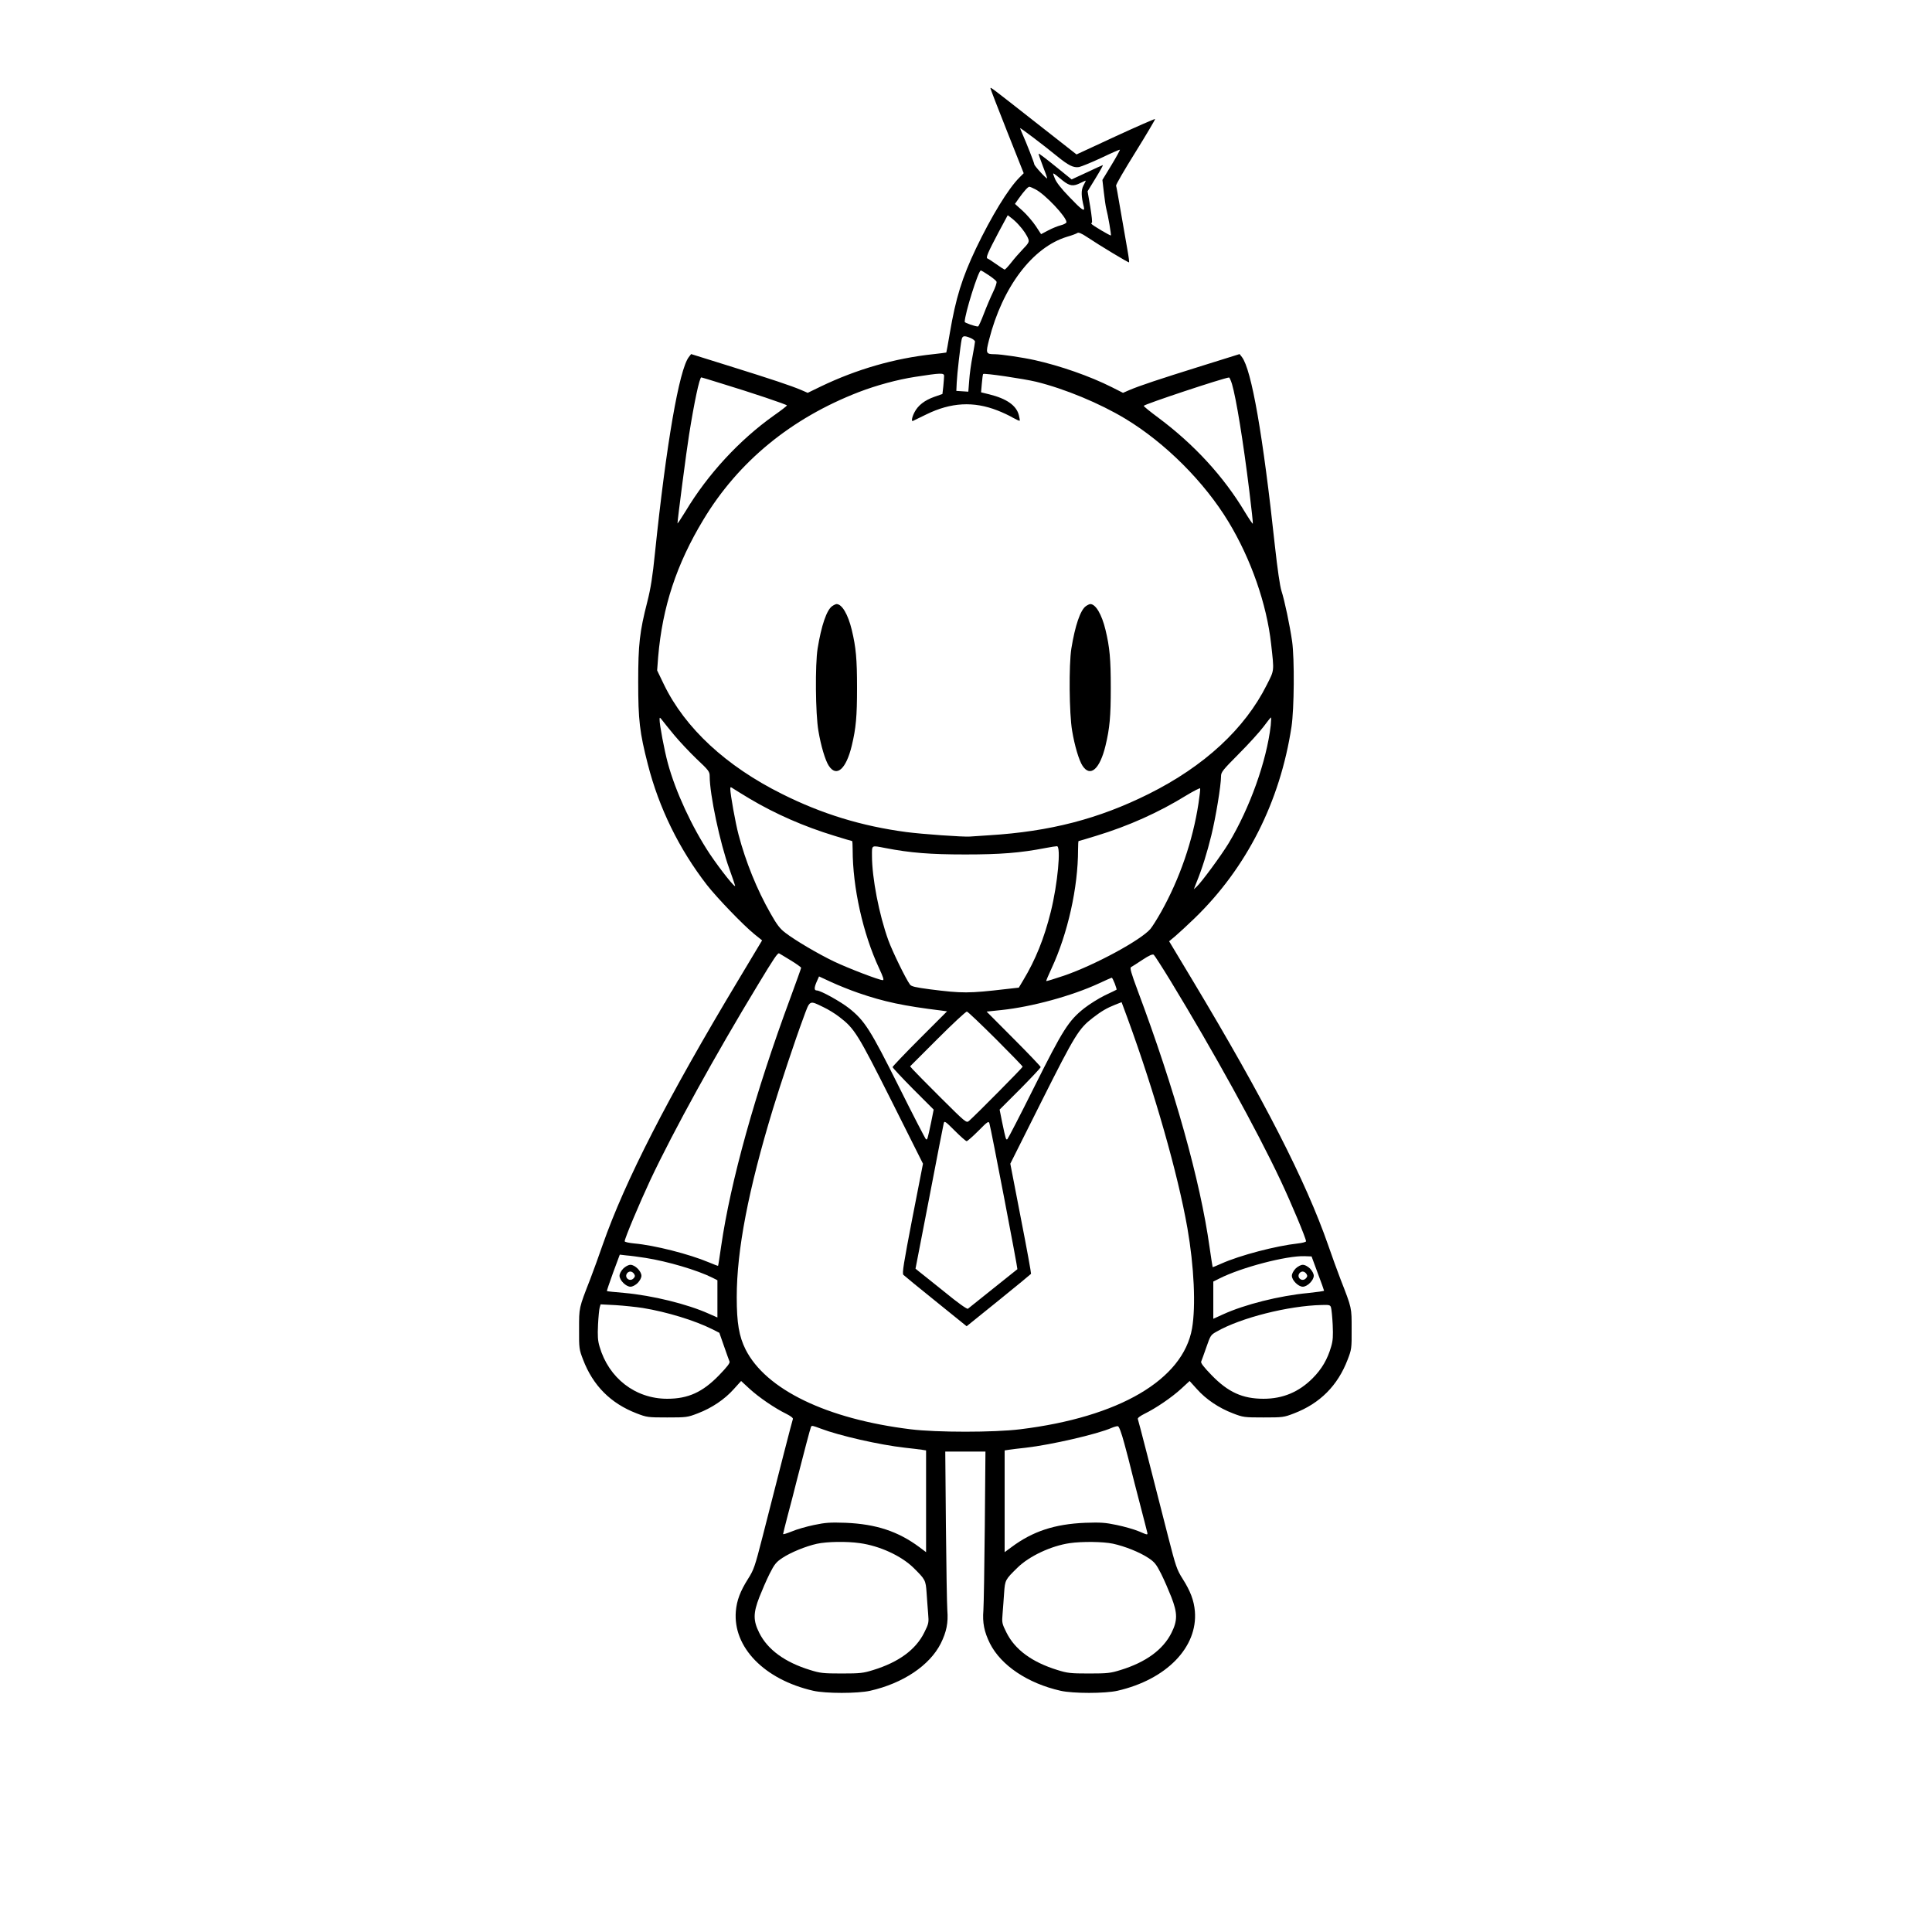 <?xml version="1.0" standalone="no"?>
<!DOCTYPE svg PUBLIC "-//W3C//DTD SVG 20010904//EN"
 "http://www.w3.org/TR/2001/REC-SVG-20010904/DTD/svg10.dtd">
<svg version="1.0" xmlns="http://www.w3.org/2000/svg"
 width="1500pt" height="1500pt" viewBox="0 0 1500 1500"
 preserveAspectRatio="xMidYMid meet">

<g transform="translate(0,1500) scale(0.1,-0.1)"
fill="#000000" stroke="none">
  <style>
    path { fill: #000000; }
    @media (prefers-color-scheme: dark) {
      path { fill: #ffffff; }
    }
  </style>
<path d="M7690 14314 c0 -5 58 -155 129 -334 l129 -325 -33 -33 c-88 -88 -218
-302 -337 -550 -109 -230 -157 -384 -204 -660 -13 -80 -26 -147 -27 -149 -2
-1 -48 -7 -103 -13 -299 -32 -593 -117 -870 -250 l-103 -50 -48 21 c-82 35
-236 86 -553 185 l-304 95 -18 -23 c-75 -98 -175 -674 -263 -1523 -18 -179
-33 -274 -59 -376 -60 -234 -71 -332 -71 -624 0 -296 11 -391 75 -640 86 -337
242 -656 458 -935 78 -100 281 -311 368 -382 l61 -49 -184 -307 c-549 -914
-880 -1560 -1054 -2057 -28 -82 -72 -202 -96 -265 -90 -231 -87 -220 -87 -390
-1 -150 1 -158 31 -236 77 -202 215 -340 415 -417 80 -31 88 -32 238 -32 150
0 158 1 238 32 108 41 209 109 279 188 l57 63 65 -60 c74 -68 198 -152 284
-194 34 -17 56 -33 53 -41 -5 -12 -109 -417 -236 -916 -59 -230 -67 -254 -112
-325 -61 -96 -88 -169 -95 -252 -23 -279 221 -530 601 -617 97 -22 345 -22
442 0 256 58 462 197 548 367 45 91 59 161 51 258 -3 42 -8 337 -11 655 l-5
577 156 0 156 0 -5 -577 c-3 -318 -8 -613 -11 -655 -8 -97 6 -167 51 -258 86
-170 292 -309 548 -367 97 -22 345 -22 442 0 380 87 624 338 601 617 -7 83
-34 156 -95 252 -45 71 -53 95 -112 325 -127 499 -231 904 -236 916 -3 8 19
24 53 41 86 42 210 126 284 194 l65 60 57 -63 c70 -79 171 -147 279 -188 80
-31 88 -32 238 -32 150 0 158 1 238 32 200 77 338 215 415 417 30 78 32 86 31
236 0 170 3 159 -87 390 -24 63 -68 183 -96 265 -173 496 -498 1131 -1049
2049 l-185 308 49 41 c27 23 93 84 148 137 404 391 664 904 753 1487 21 139
24 526 5 663 -18 124 -58 316 -83 393 -12 38 -31 170 -50 342 -93 865 -182
1376 -257 1473 l-18 23 -304 -95 c-317 -99 -471 -150 -553 -185 l-48 -21 -87
44 c-171 86 -401 166 -598 210 -94 21 -264 46 -311 46 -69 0 -71 7 -44 112
104 410 338 719 606 800 39 11 75 25 81 30 8 5 33 -5 70 -30 105 -70 326 -203
330 -199 2 2 -3 44 -12 93 -18 101 -23 130 -59 339 -14 83 -27 156 -30 163 -3
7 66 125 152 263 85 137 153 252 151 255 -3 2 -141 -58 -308 -135 l-302 -140
-315 247 c-353 277 -353 278 -353 266z m515 -525 c91 -74 129 -93 173 -86 18
4 97 36 174 72 77 37 142 65 143 63 2 -2 -27 -56 -66 -120 l-70 -115 11 -94
c6 -52 14 -110 19 -129 14 -52 40 -204 36 -208 -4 -4 -145 79 -151 90 -3 4 -1
8 3 8 5 0 -1 55 -12 123 l-21 122 63 103 c35 57 60 102 55 100 -5 -1 -62 -27
-125 -57 l-117 -54 -126 102 c-69 56 -128 101 -130 98 -2 -2 12 -43 31 -92 19
-49 35 -93 35 -99 0 -12 -99 95 -100 109 0 10 -61 166 -91 233 -10 23 -19 45
-19 47 0 6 185 -134 285 -216z m46 -191 c54 -43 82 -47 139 -18 22 11 40 19
40 17 0 -1 -8 -19 -19 -39 -18 -36 -17 -81 4 -165 10 -42 -16 -24 -113 78 -65
67 -102 115 -113 145 -20 51 -25 53 62 -18z m-212 -68 c75 -38 241 -214 241
-255 0 -7 -20 -18 -44 -24 -24 -6 -68 -24 -98 -40 l-55 -29 -42 64 c-23 34
-68 87 -101 117 l-60 54 31 44 c40 56 70 89 81 89 5 0 26 -9 47 -20z m-133
-272 c40 -43 69 -87 79 -117 6 -19 -1 -32 -43 -75 -27 -28 -69 -76 -92 -106
-24 -30 -46 -54 -51 -53 -4 1 -33 20 -64 42 -31 22 -62 42 -68 44 -15 5 2 45
86 204 l71 132 25 -19 c14 -10 40 -33 57 -52z m-229 -395 c30 -20 57 -42 60
-50 3 -8 -9 -44 -27 -81 -18 -37 -50 -112 -71 -167 -21 -55 -41 -100 -46 -100
-21 0 -103 28 -103 36 0 61 106 399 125 399 4 0 31 -16 62 -37z m-142 -487
c19 -8 35 -21 35 -28 0 -7 -9 -58 -19 -113 -11 -55 -23 -140 -26 -188 l-7 -88
-47 3 -46 3 3 65 c3 67 28 284 38 333 6 31 20 33 69 13z m-205 -295 c0 -10 -3
-45 -6 -79 l-7 -61 -63 -22 c-76 -27 -127 -67 -154 -120 -20 -38 -26 -74 -12
-67 4 2 51 25 105 51 190 93 366 103 552 30 39 -15 92 -40 119 -56 27 -15 50
-26 53 -23 2 2 -1 22 -7 44 -19 74 -95 127 -228 160 l-65 16 6 69 c3 38 8 71
10 73 8 9 316 -37 412 -60 223 -55 493 -167 692 -287 311 -188 614 -491 802
-802 174 -288 296 -638 330 -947 24 -217 26 -199 -34 -318 -171 -341 -485
-631 -916 -846 -389 -194 -767 -292 -1239 -321 -58 -4 -125 -8 -150 -10 -52
-4 -373 19 -494 35 -345 46 -654 140 -965 296 -434 216 -752 511 -916 849
l-53 110 8 105 c33 387 142 719 351 1065 272 452 682 788 1207 991 135 52 300
97 437 118 200 31 225 32 225 7z m-1733 -57 c243 -74 513 -165 513 -172 -1 -4
-47 -40 -103 -79 -267 -190 -512 -455 -684 -742 -35 -57 -63 -99 -63 -94 0 25
71 573 90 688 40 252 81 445 95 445 2 0 70 -20 152 -46z m3968 -5 c33 -113 87
-443 135 -833 17 -137 29 -250 27 -252 -2 -3 -29 37 -60 88 -166 278 -395 527
-674 735 -62 46 -113 87 -113 92 0 11 620 217 662 220 4 1 14 -22 23 -50z
m-4329 -2728 c39 -47 116 -129 172 -183 95 -89 102 -99 102 -135 0 -141 80
-519 152 -717 22 -61 42 -120 45 -131 9 -32 -113 121 -197 246 -137 207 -265
482 -325 704 -27 99 -65 301 -64 339 0 19 2 18 22 -8 12 -16 54 -68 93 -115z
m4630 77 c-32 -277 -162 -641 -327 -915 -57 -94 -212 -305 -249 -338 l-21 -19
21 54 c44 108 81 227 115 365 34 139 75 386 75 457 0 33 11 47 138 175 76 76
162 171 192 211 29 39 55 72 58 72 2 0 1 -28 -2 -62z m-4044 -570 c199 -118
420 -215 656 -287 74 -23 135 -41 138 -41 2 0 4 -30 4 -67 0 -293 80 -652 205
-920 32 -68 40 -93 29 -93 -28 0 -270 93 -379 145 -123 59 -300 163 -378 223
-41 31 -65 62 -114 149 -107 187 -194 404 -249 613 -24 90 -64 314 -64 354 0
18 1 18 28 0 15 -10 71 -44 124 -76z m3483 -36 c-44 -290 -147 -587 -290 -842
-31 -55 -68 -114 -83 -132 -74 -87 -432 -281 -671 -363 -74 -25 -136 -44 -138
-42 -2 2 17 46 41 98 126 270 206 628 206 922 0 37 2 67 4 67 3 0 64 18 138
41 250 76 484 181 698 313 58 35 107 60 108 55 2 -5 -4 -57 -13 -117z m-2432
-346 c196 -38 351 -50 622 -50 271 0 426 12 622 50 41 8 81 14 89 14 33 0 6
-293 -48 -510 -51 -205 -118 -372 -214 -531 l-34 -57 -98 -11 c-292 -34 -340
-34 -592 -2 -113 15 -144 22 -155 37 -32 43 -136 256 -168 344 -72 199 -127
484 -127 656 0 85 -7 81 103 60z m-736 -871 c45 -27 82 -54 83 -59 0 -4 -38
-110 -84 -235 -273 -737 -464 -1423 -537 -1927 -12 -82 -22 -150 -24 -152 -1
-1 -33 11 -71 27 -152 64 -422 133 -581 147 -40 4 -73 11 -73 17 0 22 115 295
199 475 181 384 507 975 836 1517 125 207 153 248 164 243 3 -2 43 -25 88 -53z
m2950 -159 c336 -552 669 -1156 854 -1548 85 -180 199 -453 199 -475 0 -6 -28
-13 -62 -17 -172 -19 -451 -92 -594 -156 -37 -17 -68 -29 -69 -28 -1 2 -12 71
-24 155 -72 516 -272 1229 -558 1992 -51 137 -62 176 -52 182 8 4 48 30 89 57
53 35 79 46 88 39 6 -5 65 -96 129 -201z m-2423 -95 c200 -69 351 -101 645
-137 l44 -6 -211 -211 c-117 -117 -212 -217 -212 -222 0 -5 72 -82 159 -170
l160 -160 -19 -95 c-29 -138 -30 -141 -41 -135 -5 4 -100 187 -210 408 -222
444 -265 512 -387 609 -66 52 -221 138 -250 138 -21 0 -22 19 -3 64 l20 45 95
-44 c52 -24 146 -62 210 -84z m1991 73 c9 -25 16 -46 14 -48 -2 -2 -43 -21
-91 -44 -47 -23 -119 -68 -160 -100 -122 -97 -165 -165 -387 -609 -110 -221
-205 -404 -210 -408 -11 -6 -12 -3 -41 135 l-19 95 160 160 c87 88 159 165
159 170 0 5 -95 105 -210 220 l-210 211 115 12 c237 25 547 110 755 206 52 24
98 45 101 45 4 1 14 -20 24 -45z m-2259 -185 c34 -16 88 -49 120 -74 119 -91
143 -130 406 -653 l244 -487 -83 -425 c-67 -348 -80 -427 -69 -438 7 -7 120
-100 252 -206 l239 -193 248 200 c136 110 249 203 252 207 2 3 -33 197 -79
431 l-82 424 244 487 c259 516 288 562 397 646 66 51 109 76 172 101 l51 20
47 -127 c209 -571 390 -1206 464 -1627 52 -299 66 -605 36 -779 -70 -398 -566
-689 -1335 -783 -202 -25 -648 -25 -850 0 -651 80 -1123 308 -1281 619 -51
102 -69 205 -69 407 0 365 90 833 281 1461 61 199 170 528 235 703 54 147 44
142 160 86z m1335 -245 c115 -115 209 -212 209 -216 0 -7 -367 -378 -417 -421
-20 -17 -24 -14 -219 180 -109 109 -208 209 -218 221 l-20 23 213 213 c118
118 220 213 228 212 8 -1 108 -97 224 -212z m-226 -794 c6 0 47 36 91 80 73
74 80 78 86 57 12 -38 221 -1128 217 -1131 -2 -1 -87 -69 -189 -151 -102 -81
-190 -152 -195 -156 -7 -5 -80 47 -181 130 -94 75 -183 147 -199 159 l-27 22
107 552 c58 304 109 564 112 576 5 22 12 17 86 -57 45 -45 86 -81 92 -81z
m-2495 -906 c172 -27 404 -95 523 -155 l37 -19 0 -145 0 -144 -66 29 c-166 75
-438 142 -659 162 -71 6 -131 12 -133 14 -2 1 20 65 48 143 l52 140 51 -6 c29
-2 95 -11 147 -19z m5221 -119 c27 -71 49 -133 49 -136 0 -3 -55 -11 -123 -18
-224 -21 -494 -89 -662 -166 l-75 -34 0 144 0 145 48 24 c170 86 522 178 661
173 l54 -2 48 -130z m-5241 -270 c189 -31 404 -97 540 -165 l55 -28 36 -103
c20 -57 39 -111 43 -120 5 -11 -19 -42 -81 -106 -128 -132 -240 -183 -403
-183 -247 0 -454 160 -525 405 -14 47 -16 82 -12 170 3 60 9 121 13 134 l7 24
116 -6 c64 -4 159 -14 211 -22z m5344 3 c4 -13 10 -73 13 -133 4 -88 2 -123
-12 -170 -28 -98 -73 -175 -144 -246 -107 -107 -231 -159 -381 -159 -163 0
-275 51 -403 183 -62 64 -86 95 -81 106 4 9 22 59 40 111 32 92 34 96 81 122
187 107 556 200 814 206 61 2 67 0 73 -20z m-3964 -939 c147 -56 459 -127 655
-149 55 -6 115 -13 133 -16 l32 -5 0 -395 0 -395 -52 39 c-166 123 -336 179
-573 189 -119 4 -155 2 -245 -17 -58 -12 -135 -34 -172 -50 -38 -15 -68 -25
-68 -20 0 4 16 68 35 141 20 74 52 197 71 274 54 211 106 409 111 418 6 10 12
9 73 -14z m2360 -119 c20 -74 44 -164 52 -200 9 -36 39 -155 68 -265 29 -110
54 -210 57 -222 5 -22 4 -22 -63 7 -38 16 -116 38 -174 50 -90 19 -126 21
-245 17 -237 -10 -407 -66 -572 -189 l-53 -39 0 395 0 395 33 5 c17 3 77 10
132 16 193 22 555 105 666 154 19 8 40 14 48 13 9 -1 27 -48 51 -137z m-2054
-771 c153 -21 321 -98 416 -191 93 -92 95 -96 102 -194 3 -49 9 -122 12 -162
6 -70 5 -77 -30 -147 -66 -133 -198 -230 -396 -291 -77 -24 -100 -27 -245 -27
-145 0 -168 3 -245 27 -196 60 -330 158 -395 288 -48 96 -48 153 1 279 20 51
55 132 79 180 38 75 51 91 99 123 65 43 182 91 268 110 78 17 231 20 334 5z
m1964 -4 c93 -20 208 -66 276 -111 48 -32 61 -48 99 -123 24 -48 59 -129 79
-180 49 -126 49 -183 1 -279 -65 -130 -199 -228 -395 -288 -77 -24 -100 -27
-245 -27 -145 0 -168 3 -245 27 -198 61 -330 158 -396 291 -35 70 -36 77 -30
147 3 40 9 113 12 162 7 99 9 102 103 194 91 90 262 170 406 191 98 14 258 12
335 -4z"/>
<path d="M6461 10294 c-43 -30 -84 -151 -113 -329 -20 -126 -17 -505 6 -639
19 -114 53 -230 81 -272 60 -91 134 -26 178 156 33 137 41 227 41 450 0 223
-8 313 -41 450 -29 120 -76 200 -118 200 -6 0 -21 -7 -34 -16z"/>
<path d="M8431 10294 c-43 -30 -84 -151 -113 -329 -20 -126 -17 -505 6 -639
19 -114 53 -230 81 -272 60 -91 134 -26 178 156 33 137 41 227 41 450 0 223
-8 313 -41 450 -29 120 -76 200 -118 200 -6 0 -21 -7 -34 -16z"/>
<path d="M4839 5151 c-17 -18 -29 -40 -29 -56 0 -35 50 -85 85 -85 16 0 38 12
56 29 17 18 29 40 29 56 0 35 -50 85 -85 85 -16 0 -38 -12 -56 -29z m85 -43
c8 -14 7 -21 -6 -34 -30 -30 -75 9 -48 42 16 18 39 15 54 -8z"/>
<path d="M10059 5151 c-17 -18 -29 -40 -29 -56 0 -35 50 -85 85 -85 35 0 85
50 85 85 0 16 -12 38 -29 56 -18 17 -40 29 -56 29 -16 0 -38 -12 -56 -29z m85
-43 c8 -14 7 -21 -6 -34 -30 -30 -75 9 -48 42 16 18 39 15 54 -8z"/>
</g>
</svg>

